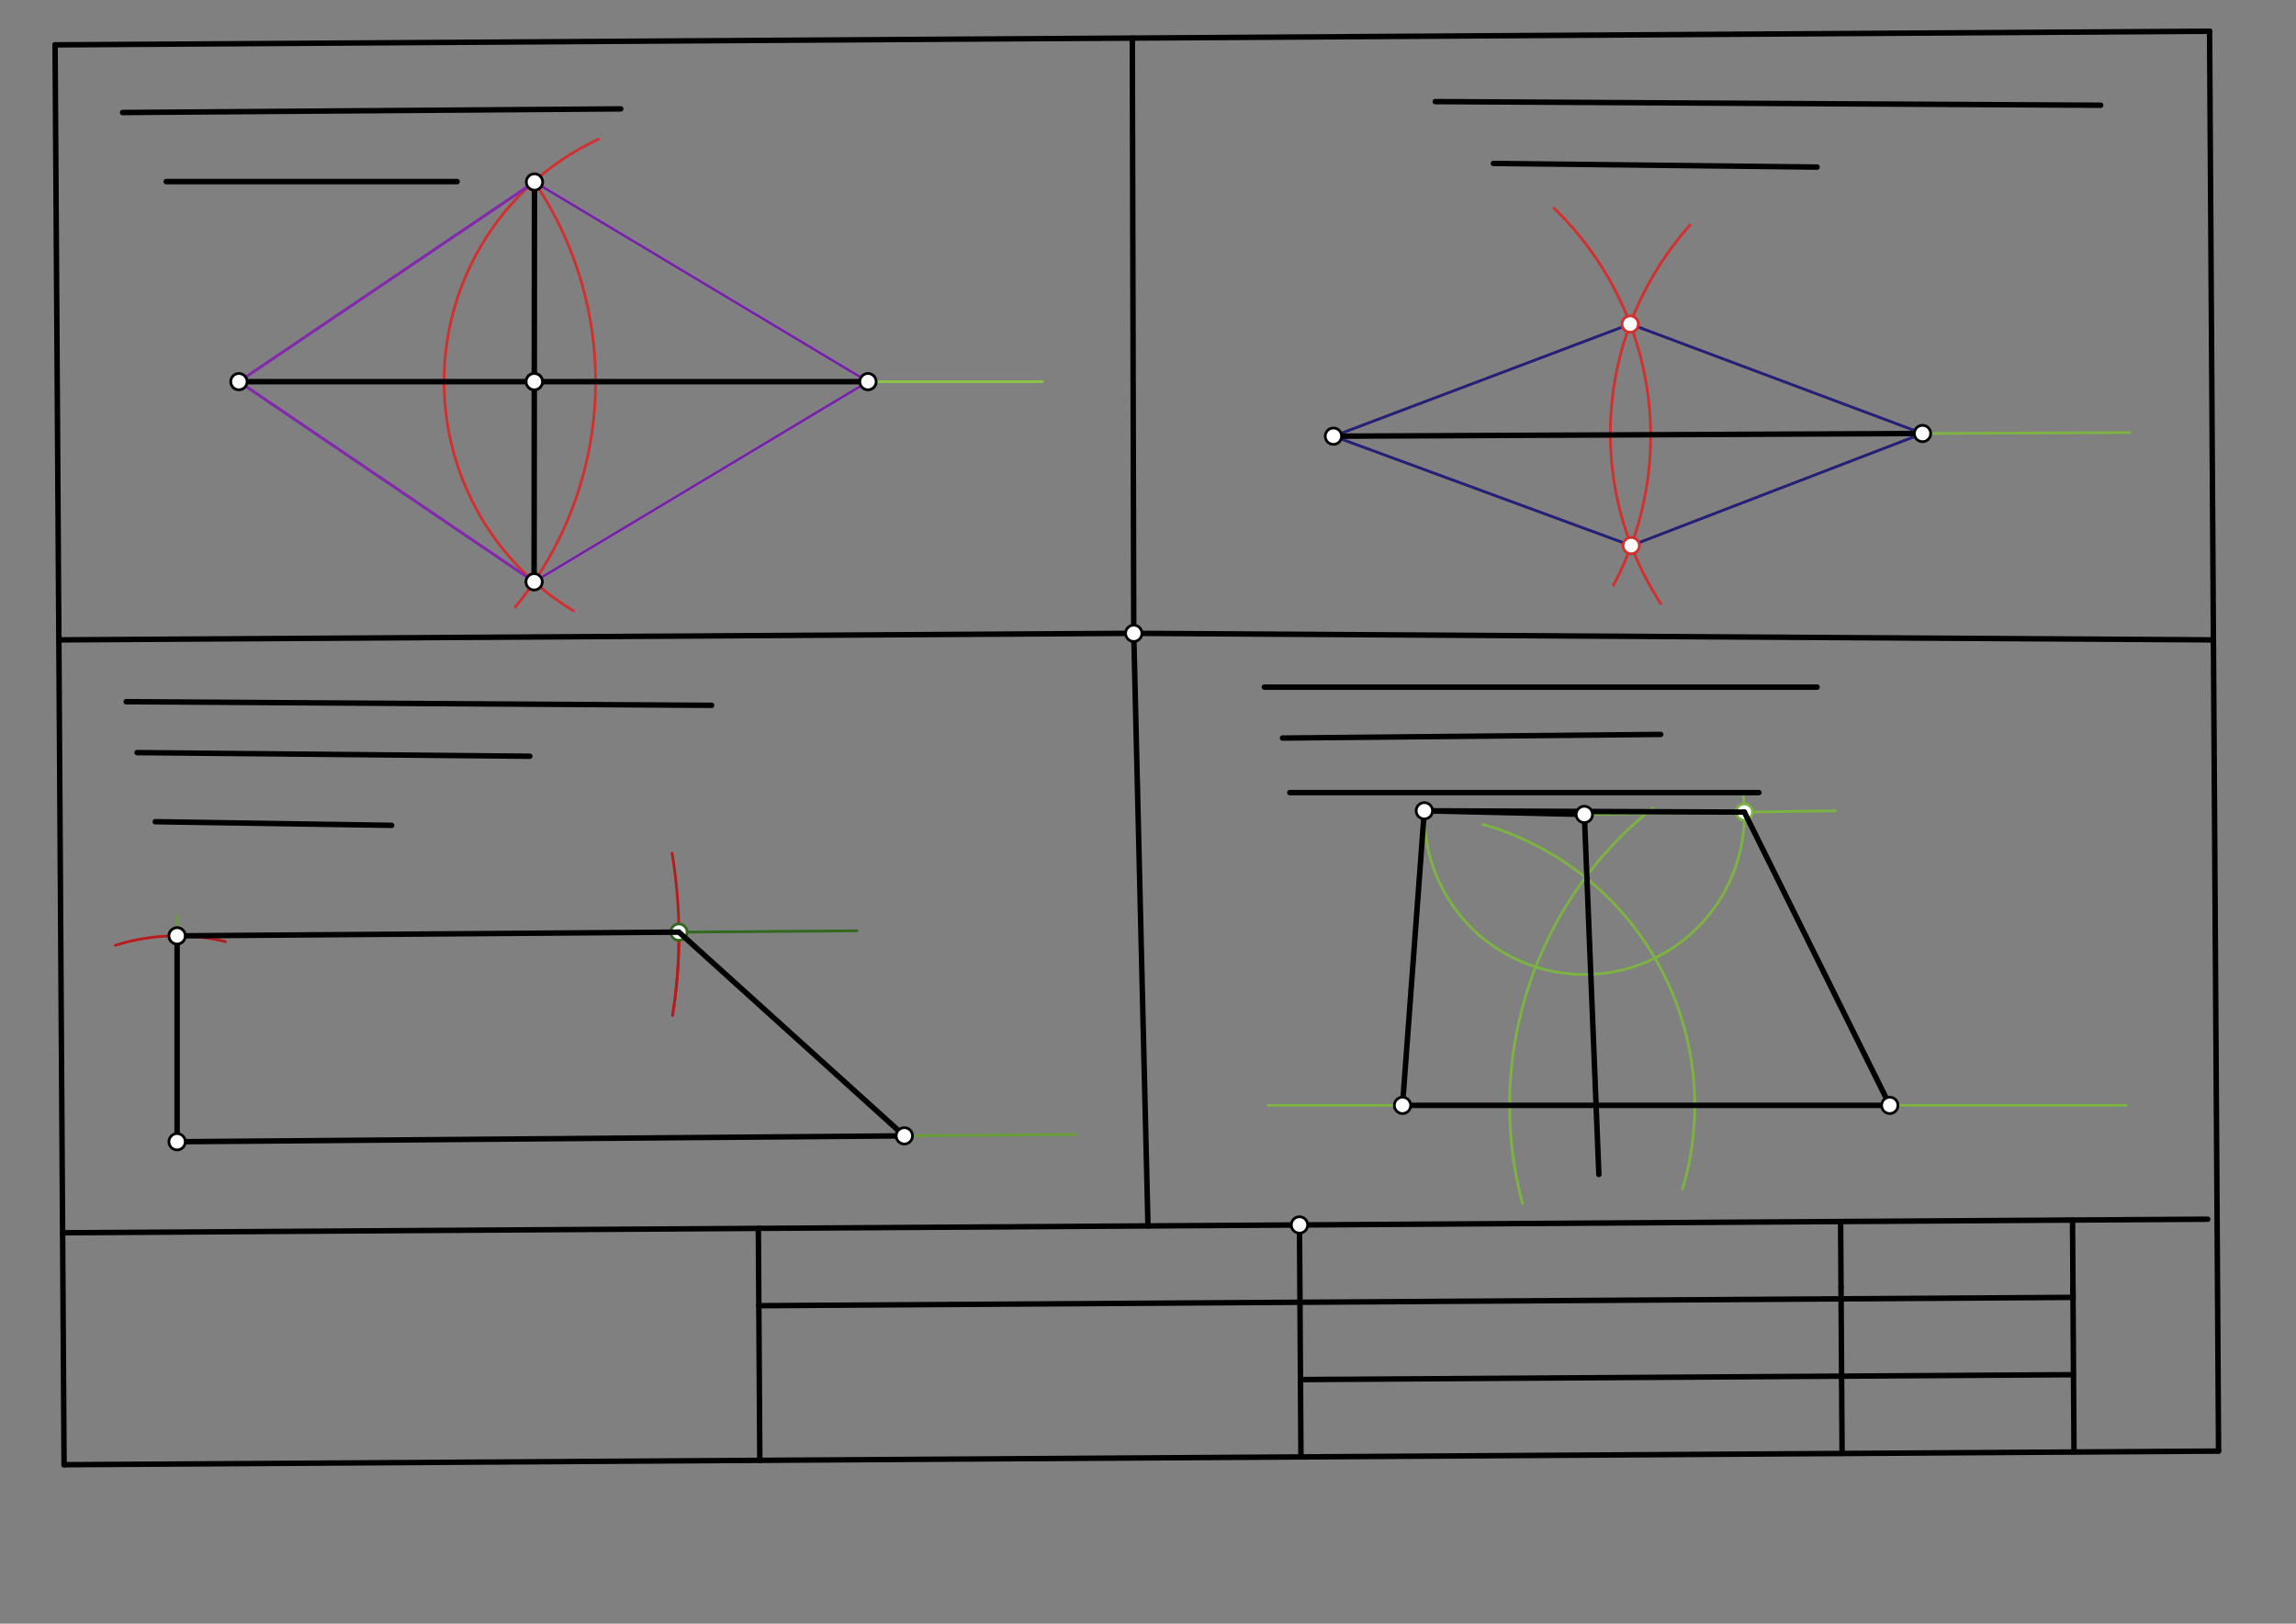 <svg xmlns="http://www.w3.org/2000/svg" class="svg--1it" height="100%" preserveAspectRatio="xMidYMid meet" viewBox="0 0 841.89 595.276" width="100%"><rect x="0" y="0" width="841.89" height="595.276" fill="#808080" stroke="none"/><defs><marker id="marker-arrow" markerHeight="16" markerUnits="userSpaceOnUse" markerWidth="24" orient="auto-start-reverse" refX="24" refY="4" viewBox="0 0 24 8"><path d="M 0 0 L 24 4 L 0 8 z" stroke="inherit"></path></marker></defs><g class="aux-layer--1FB"><g class="element--2qn"><line stroke="#8BC34A" stroke-dasharray="none" stroke-linecap="round" stroke-width="1" x1="87.604" x2="382.271" y1="139.917" y2="139.917"></line></g><g class="element--2qn"><path d="M 210.271 223.917 A 98.097 98.097 0 0 1 219.454 51.022" fill="none" stroke="#D32F2F" stroke-dasharray="none" stroke-linecap="round" stroke-width="1"></path></g><g class="element--2qn"><path d="M 188.938 222.583 A 130.775 130.775 0 0 0 195.981 66.727" fill="none" stroke="#D32F2F" stroke-dasharray="none" stroke-linecap="round" stroke-width="1"></path></g><g class="element--2qn"><line stroke="#80DEEA" stroke-dasharray="none" stroke-linecap="round" stroke-width="1" x1="195.981" x2="195.845" y1="66.727" y2="213.307"></line></g><g class="element--2qn"><line stroke="#0277BD" stroke-dasharray="none" stroke-linecap="round" stroke-width="1" x1="195.981" x2="87.604" y1="66.727" y2="139.917"></line></g><g class="element--2qn"><line stroke="#0277BD" stroke-dasharray="none" stroke-linecap="round" stroke-width="1" x1="87.604" x2="195.845" y1="139.917" y2="213.307"></line></g><g class="element--2qn"><line stroke="#8E24AA" stroke-dasharray="none" stroke-linecap="round" stroke-width="1" x1="87.604" x2="195.845" y1="139.917" y2="213.307"></line></g><g class="element--2qn"><line stroke="#8E24AA" stroke-dasharray="none" stroke-linecap="round" stroke-width="1" x1="195.981" x2="87.604" y1="66.727" y2="139.917"></line></g><g class="element--2qn"><line stroke="#80DEEA" stroke-dasharray="none" stroke-linecap="round" stroke-width="1" x1="195.845" x2="318.271" y1="213.307" y2="139.917"></line></g><g class="element--2qn"><line stroke="#80DEEA" stroke-dasharray="none" stroke-linecap="round" stroke-width="1" x1="318.271" x2="195.981" y1="139.917" y2="66.727"></line></g><g class="element--2qn"><line stroke="#7B1FA2" stroke-dasharray="none" stroke-linecap="round" stroke-width="1" x1="195.981" x2="318.271" y1="66.727" y2="139.917"></line></g><g class="element--2qn"><line stroke="#7B1FA2" stroke-dasharray="none" stroke-linecap="round" stroke-width="1" x1="318.271" x2="195.845" y1="139.917" y2="213.307"></line></g><g class="element--2qn"><line stroke="#7CB342" stroke-dasharray="none" stroke-linecap="round" stroke-width="1" x1="488.938" x2="780.938" y1="159.917" y2="158.583"></line></g><g class="element--2qn"><path d="M 591.604 214.583 A 116.314 116.314 0 0 0 569.847 76.355" fill="none" stroke="#D32F2F" stroke-dasharray="none" stroke-linecap="round" stroke-width="1"></path></g><g class="element--2qn"><path d="M 608.938 221.25 A 114.455 114.455 0 0 1 619.735 82.508" fill="none" stroke="#D32F2F" stroke-dasharray="none" stroke-linecap="round" stroke-width="1"></path></g><g class="element--2qn"><line stroke="#D32F2F" stroke-dasharray="none" stroke-linecap="round" stroke-width="1" x1="488.938" x2="597.746" y1="159.917" y2="118.811"></line></g><g class="element--2qn"><line stroke="#D32F2F" stroke-dasharray="none" stroke-linecap="round" stroke-width="1" x1="597.746" x2="704.939" y1="118.811" y2="158.93"></line></g><g class="element--2qn"><line stroke="#D32F2F" stroke-dasharray="none" stroke-linecap="round" stroke-width="1" x1="488.938" x2="598.116" y1="159.917" y2="200.027"></line></g><g class="element--2qn"><line stroke="#D32F2F" stroke-dasharray="none" stroke-linecap="round" stroke-width="1" x1="598.116" x2="704.939" y1="200.027" y2="158.93"></line></g><g class="element--2qn"><line stroke="#1A237E" stroke-dasharray="none" stroke-linecap="round" stroke-width="1" x1="488.938" x2="597.746" y1="159.917" y2="118.811"></line></g><g class="element--2qn"><line stroke="#1A237E" stroke-dasharray="none" stroke-linecap="round" stroke-width="1" x1="597.746" x2="704.939" y1="118.811" y2="158.93"></line></g><g class="element--2qn"><line stroke="#1A237E" stroke-dasharray="none" stroke-linecap="round" stroke-width="1" x1="598.116" x2="704.939" y1="200.027" y2="158.93"></line></g><g class="element--2qn"><line stroke="#1A237E" stroke-dasharray="none" stroke-linecap="round" stroke-width="1" x1="598.116" x2="488.938" y1="200.027" y2="159.917"></line></g><g class="element--2qn"><line stroke="#689F38" stroke-dasharray="none" stroke-linecap="round" stroke-width="1" x1="64.938" x2="394.271" y1="418.583" y2="415.917"></line></g><g class="element--2qn"><line stroke="#689F38" stroke-dasharray="none" stroke-linecap="round" stroke-width="1" x1="64.938" x2="64.938" y1="418.583" y2="335.917"></line></g><g class="element--2qn"><path d="M 42.271 346.583 A 75.484 75.484 0 0 1 82.649 345.207" fill="none" stroke="#B71C1C" stroke-dasharray="none" stroke-linecap="round" stroke-width="1"></path></g><g class="element--2qn"><line stroke="#33691E" stroke-dasharray="none" stroke-linecap="round" stroke-width="1" x1="64.937" x2="314.271" y1="343.1" y2="341.25"></line></g><g class="element--2qn"><path d="M 248.931 341.735 A 183.999 183.999 0 0 1 246.623 372.186" fill="none" stroke="#B71C1C" stroke-dasharray="none" stroke-linecap="round" stroke-width="1"></path></g><g class="element--2qn"><path d="M 246.623 372.186 A 183.999 183.999 0 0 0 246.421 312.779" fill="none" stroke="#B71C1C" stroke-dasharray="none" stroke-linecap="round" stroke-width="1"></path></g><g class="element--2qn"><line stroke="#7CB342" stroke-dasharray="none" stroke-linecap="round" stroke-width="1" x1="464.938" x2="779.604" y1="405.25" y2="405.25"></line></g><g class="element--2qn"><path d="M 616.938 435.917 A 107.149 107.149 0 0 0 543.707 302.224" fill="none" stroke="#7CB342" stroke-dasharray="none" stroke-linecap="round" stroke-width="1"></path></g><g class="element--2qn"><path d="M 558.271 441.25 A 139.396 139.396 0 0 1 606.083 296.22" fill="none" stroke="#7CB342" stroke-dasharray="none" stroke-linecap="round" stroke-width="1"></path></g><g class="element--2qn"><line stroke="#7CB342" stroke-dasharray="none" stroke-linecap="round" stroke-width="1" x1="581.355" x2="586.271" y1="321.7" y2="430.583"></line></g><g class="element--2qn"><line stroke="#7CB342" stroke-dasharray="none" stroke-linecap="round" stroke-width="1" x1="581.355" x2="580.938" y1="321.7" y2="298.583"></line></g><g class="element--2qn"><line stroke="#7CB342" stroke-dasharray="none" stroke-linecap="round" stroke-width="1" x1="580.938" x2="672.938" y1="298.583" y2="297.25"></line></g><g class="element--2qn"><path d="M 522.271 297.25 A 58.682 58.682 0 0 0 583.307 357.217" fill="none" stroke="#7CB342" stroke-dasharray="none" stroke-linecap="round" stroke-width="1"></path></g><g class="element--2qn"><path d="M 583.307 357.217 A 58.682 58.682 0 0 0 639.166 291.305" fill="none" stroke="#7CB342" stroke-dasharray="none" stroke-linecap="round" stroke-width="1"></path></g><g class="element--2qn"><circle cx="597.746" cy="118.811" r="3" stroke="#D32F2F" stroke-width="1" fill="#ffffff"></circle>}</g><g class="element--2qn"><circle cx="598.116" cy="200.027" r="3" stroke="#D32F2F" stroke-width="1" fill="#ffffff"></circle>}</g><g class="element--2qn"><circle cx="64.937" cy="343.1" r="3" stroke="#33691E" stroke-width="1" fill="#ffffff"></circle>}</g><g class="element--2qn"><circle cx="248.931" cy="341.735" r="3" stroke="#33691E" stroke-width="1" fill="#ffffff"></circle>}</g><g class="element--2qn"><circle cx="639.613" cy="297.733" r="3" stroke="#7CB342" stroke-width="1" fill="#ffffff"></circle>}</g></g><g class="main-layer--3Vd"><g class="element--2qn"><line stroke="#000000" stroke-dasharray="none" stroke-linecap="round" stroke-width="2" x1="23.493" x2="813.493" y1="536.993" y2="531.993"></line></g><g class="element--2qn"><line stroke="#000000" stroke-dasharray="none" stroke-linecap="round" stroke-width="2" x1="23.493" x2="20.198" y1="536.993" y2="16.449"></line></g><g class="element--2qn"><line stroke="#000000" stroke-dasharray="none" stroke-linecap="round" stroke-width="2" x1="813.493" x2="810.198" y1="531.993" y2="11.449"></line></g><g class="element--2qn"><line stroke="#000000" stroke-dasharray="none" stroke-linecap="round" stroke-width="2" x1="20.198" x2="810.198" y1="16.449" y2="11.449"></line></g><g class="element--2qn"><line stroke="#000000" stroke-dasharray="none" stroke-linecap="round" stroke-width="2" x1="757.97" x2="22.955" y1="447.303" y2="451.955"></line></g><g class="element--2qn"><line stroke="#000000" stroke-dasharray="none" stroke-linecap="round" stroke-width="2" x1="757.97" x2="809.506" y1="447.303" y2="446.977"></line></g><g class="element--2qn"><line stroke="#000000" stroke-dasharray="none" stroke-linecap="round" stroke-width="2" x1="675.062" x2="675.448" y1="471.876" y2="532.867"></line></g><g class="element--2qn"><line stroke="#000000" stroke-dasharray="none" stroke-linecap="round" stroke-width="2" x1="675.062" x2="674.91" y1="471.876" y2="447.829"></line></g><g class="element--2qn"><line stroke="#000000" stroke-dasharray="none" stroke-linecap="round" stroke-width="2" x1="760.1" x2="760.486" y1="471.337" y2="532.329"></line></g><g class="element--2qn"><line stroke="#000000" stroke-dasharray="none" stroke-linecap="round" stroke-width="2" x1="759.948" x2="760.13" y1="447.291" y2="476.084"></line></g><g class="element--2qn"><line stroke="#000000" stroke-dasharray="none" stroke-linecap="round" stroke-width="2" x1="278.068" x2="278.247" y1="450.341" y2="478.687"></line></g><g class="element--2qn"><line stroke="#000000" stroke-dasharray="none" stroke-linecap="round" stroke-width="2" x1="278.247" x2="760.127" y1="478.687" y2="475.637"></line></g><g class="element--2qn"><line stroke="#000000" stroke-dasharray="none" stroke-linecap="round" stroke-width="2" x1="278.247" x2="278.606" y1="478.687" y2="535.378"></line></g><g class="element--2qn"><line stroke="#000000" stroke-dasharray="none" stroke-linecap="round" stroke-width="2" x1="476.489" x2="476.848" y1="449.085" y2="505.777"></line></g><g class="element--2qn"><line stroke="#000000" stroke-dasharray="none" stroke-linecap="round" stroke-width="2" x1="476.848" x2="760.307" y1="505.777" y2="503.983"></line></g><g class="element--2qn"><line stroke="#000000" stroke-dasharray="none" stroke-linecap="round" stroke-width="2" x1="476.848" x2="477.027" y1="505.777" y2="534.123"></line></g><g class="element--2qn"><line stroke="#000000" stroke-dasharray="none" stroke-linecap="round" stroke-width="2" x1="415.715" x2="415.198" y1="232.184" y2="13.949"></line></g><g class="element--2qn"><line stroke="#000000" stroke-dasharray="none" stroke-linecap="round" stroke-width="2" x1="415.715" x2="420.939" y1="232.184" y2="449.436"></line></g><g class="element--2qn"><line stroke="#000000" stroke-dasharray="none" stroke-linecap="round" stroke-width="2" x1="415.715" x2="21.579" y1="232.184" y2="234.588"></line></g><g class="element--2qn"><line stroke="#000000" stroke-dasharray="none" stroke-linecap="round" stroke-width="2" x1="415.715" x2="811.611" y1="232.184" y2="234.583"></line></g><g class="element--2qn"><line stroke="#000000" stroke-dasharray="none" stroke-linecap="round" stroke-width="2" x1="44.938" x2="227.604" y1="41.25" y2="39.917"></line></g><g class="element--2qn"><line stroke="#000000" stroke-dasharray="none" stroke-linecap="round" stroke-width="2" x1="60.938" x2="167.604" y1="66.583" y2="66.583"></line></g><g class="element--2qn"><line stroke="#000000" stroke-dasharray="none" stroke-linecap="round" stroke-width="2" x1="195.913" x2="195.845" y1="139.917" y2="213.307"></line></g><g class="element--2qn"><line stroke="#000000" stroke-dasharray="none" stroke-linecap="round" stroke-width="2" x1="195.981" x2="195.913" y1="66.727" y2="139.917"></line></g><g class="element--2qn"><line stroke="#000000" stroke-dasharray="none" stroke-linecap="round" stroke-width="2" x1="87.604" x2="318.271" y1="139.917" y2="139.917"></line></g><g class="element--2qn"><line stroke="#000000" stroke-dasharray="none" stroke-linecap="round" stroke-width="2" x1="526.271" x2="770.271" y1="37.25" y2="38.583"></line></g><g class="element--2qn"><line stroke="#000000" stroke-dasharray="none" stroke-linecap="round" stroke-width="2" x1="547.604" x2="666.271" y1="59.917" y2="61.25"></line></g><g class="element--2qn"><line stroke="#000000" stroke-dasharray="none" stroke-linecap="round" stroke-width="2" x1="488.938" x2="704.939" y1="159.917" y2="158.93"></line></g><g class="element--2qn"><line stroke="#000000" stroke-dasharray="none" stroke-linecap="round" stroke-width="2" x1="46.271" x2="260.938" y1="257.25" y2="258.583"></line></g><g class="element--2qn"><line stroke="#000000" stroke-dasharray="none" stroke-linecap="round" stroke-width="2" x1="50.271" x2="194.271" y1="275.917" y2="277.25"></line></g><g class="element--2qn"><line stroke="#000000" stroke-dasharray="none" stroke-linecap="round" stroke-width="2" x1="56.938" x2="143.604" y1="301.25" y2="302.583"></line></g><g class="element--2qn"><line stroke="#000000" stroke-dasharray="none" stroke-linecap="round" stroke-width="2" x1="64.938" x2="331.597" y1="418.583" y2="416.424"></line></g><g class="element--2qn"><line stroke="#000000" stroke-dasharray="none" stroke-linecap="round" stroke-width="2" x1="64.938" x2="64.937" y1="418.583" y2="343.1"></line></g><g class="element--2qn"><line stroke="#000000" stroke-dasharray="none" stroke-linecap="round" stroke-width="2" x1="248.931" x2="331.597" y1="341.735" y2="416.424"></line></g><g class="element--2qn"><line stroke="#000000" stroke-dasharray="none" stroke-linecap="round" stroke-width="2" x1="248.931" x2="64.937" y1="341.735" y2="343.1"></line></g><g class="element--2qn"><line stroke="#000000" stroke-dasharray="none" stroke-linecap="round" stroke-width="2" x1="463.604" x2="666.271" y1="251.917" y2="251.917"></line></g><g class="element--2qn"><line stroke="#000000" stroke-dasharray="none" stroke-linecap="round" stroke-width="2" x1="470.271" x2="608.938" y1="270.583" y2="269.25"></line></g><g class="element--2qn"><line stroke="#000000" stroke-dasharray="none" stroke-linecap="round" stroke-width="2" x1="472.938" x2="644.938" y1="290.583" y2="290.583"></line></g><g class="element--2qn"><line stroke="#000000" stroke-dasharray="none" stroke-linecap="round" stroke-width="2" x1="514.271" x2="692.938" y1="405.25" y2="405.25"></line></g><g class="element--2qn"><line stroke="#000000" stroke-dasharray="none" stroke-linecap="round" stroke-width="2" x1="580.938" x2="586.271" y1="298.583" y2="430.583"></line></g><g class="element--2qn"><line stroke="#000000" stroke-dasharray="none" stroke-linecap="round" stroke-width="2" x1="580.938" x2="522.271" y1="298.583" y2="297.25"></line></g><g class="element--2qn"><line stroke="#000000" stroke-dasharray="none" stroke-linecap="round" stroke-width="2" x1="522.271" x2="514.271" y1="297.25" y2="405.25"></line></g><g class="element--2qn"><line stroke="#000000" stroke-dasharray="none" stroke-linecap="round" stroke-width="2" x1="522.271" x2="639.613" y1="297.25" y2="297.733"></line></g><g class="element--2qn"><line stroke="#000000" stroke-dasharray="none" stroke-linecap="round" stroke-width="2" x1="639.613" x2="692.938" y1="297.733" y2="405.25"></line></g><g class="element--2qn"><circle cx="476.489" cy="449.085" r="3" stroke="#000000" stroke-width="1" fill="#ffffff"></circle>}</g><g class="element--2qn"><circle cx="415.715" cy="232.184" r="3" stroke="#000000" stroke-width="1" fill="#ffffff"></circle>}</g><g class="element--2qn"><circle cx="87.604" cy="139.917" r="3" stroke="#000000" stroke-width="1" fill="#ffffff"></circle>}</g><g class="element--2qn"><circle cx="195.845" cy="213.307" r="3" stroke="#000000" stroke-width="1" fill="#ffffff"></circle>}</g><g class="element--2qn"><circle cx="195.913" cy="139.917" r="3" stroke="#000000" stroke-width="1" fill="#ffffff"></circle>}</g><g class="element--2qn"><circle cx="195.913" cy="139.917" r="3" stroke="#000000" stroke-width="1" fill="#ffffff"></circle>}</g><g class="element--2qn"><circle cx="195.981" cy="66.727" r="3" stroke="#000000" stroke-width="1" fill="#ffffff"></circle>}</g><g class="element--2qn"><circle cx="318.271" cy="139.917" r="3" stroke="#000000" stroke-width="1" fill="#ffffff"></circle>}</g><g class="element--2qn"><circle cx="488.938" cy="159.917" r="3" stroke="#000000" stroke-width="1" fill="#ffffff"></circle>}</g><g class="element--2qn"><circle cx="704.939" cy="158.93" r="3" stroke="#000000" stroke-width="1" fill="#ffffff"></circle>}</g><g class="element--2qn"><circle cx="64.938" cy="418.583" r="3" stroke="#000000" stroke-width="1" fill="#ffffff"></circle>}</g><g class="element--2qn"><circle cx="331.597" cy="416.424" r="3" stroke="#000000" stroke-width="1" fill="#ffffff"></circle>}</g><g class="element--2qn"><circle cx="64.937" cy="343.1" r="3" stroke="#000000" stroke-width="1" fill="#ffffff"></circle>}</g><g class="element--2qn"><circle cx="514.271" cy="405.25" r="3" stroke="#000000" stroke-width="1" fill="#ffffff"></circle>}</g><g class="element--2qn"><circle cx="692.938" cy="405.25" r="3" stroke="#000000" stroke-width="1" fill="#ffffff"></circle>}</g><g class="element--2qn"><circle cx="580.938" cy="298.583" r="3" stroke="#000000" stroke-width="1" fill="#ffffff"></circle>}</g><g class="element--2qn"><circle cx="522.271" cy="297.25" r="3" stroke="#000000" stroke-width="1" fill="#ffffff"></circle>}</g></g><g class="snaps-layer--2PT"></g><g class="temp-layer--rAP"></g></svg>